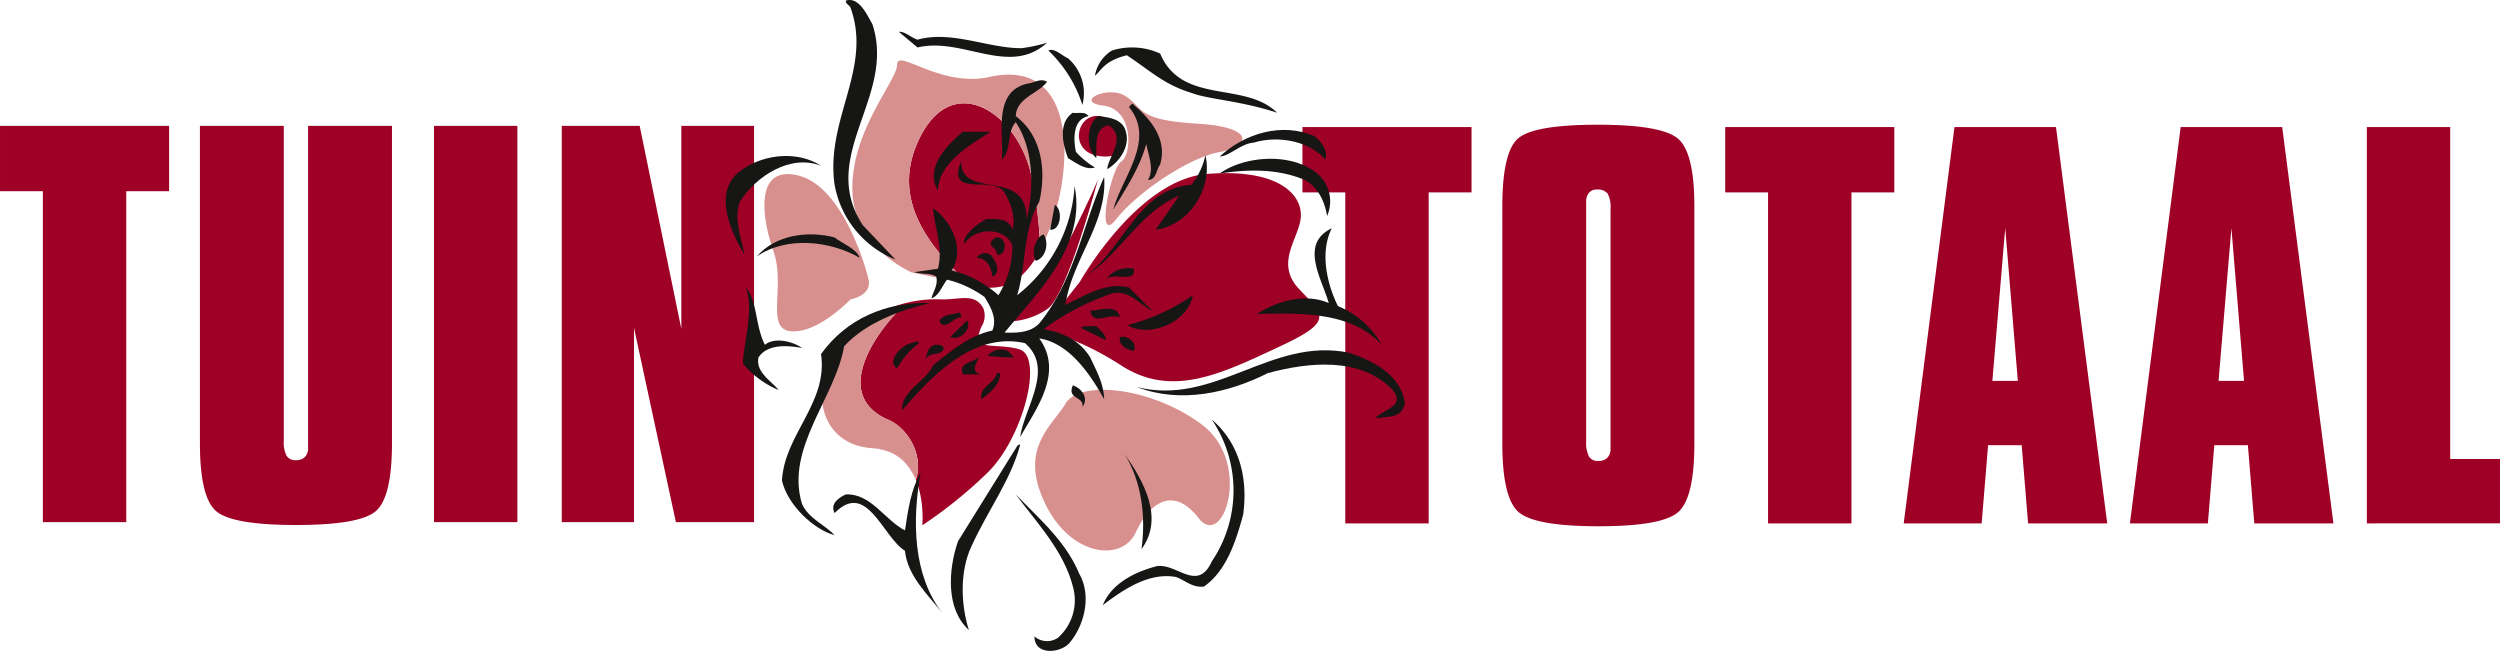<svg xmlns="http://www.w3.org/2000/svg" width="390.887" height="101.767" viewBox="0 0 390.887 101.767">
  <g id="Group_83" data-name="Group 83" transform="translate(-56.983 -294.837)">
    <path id="Path_70" data-name="Path 70" d="M222.692,318.485c5.049.85,5.9-3.933,1.383-5.9-4.464-1.965-6.43,5.049-1.383,5.9m-14.559,25.559c.319-.585,7.6-7.333,10.628-13.5,3.082-6.164,3.931-8.4,3.931-8.4s-4.782,17.962-7.811,20.192C211.8,344.576,207.868,344.576,208.134,344.045Zm11.743-5.9s8.981-16,19.927-16.845,14.612,3.083,14.612,6.43c0,3.4-4.25,7.333-.317,11.532s5.631,5.047-3.35,9.192c-8.98,4.2-16.578,7.864-24.39,2.816-7.864-5.048-12.593-5.367-12.593-5.367ZM213.66,333.2a14.157,14.157,0,0,1-3.294,4.358c-2.232,1.912-5.421,1.7-7.546,1.222-8.183-7.44-12.061-14.56-8.13-22.849,5.313-11.211,15.676-3.932,17.641,5.9A67.312,67.312,0,0,1,213.66,333.2Zm-8.912,9.084a3.168,3.168,0,0,1-.228,2.819c-1.966,4.2,1.966,2.5,5.846,3.612,3.932,1.116.584,14.029-5.049,19.4a70.54,70.54,0,0,1-10.095,8.13s1.114-11.53-7.865-12.062a7.359,7.359,0,0,1,6.854,4.942c1.275-3.667-1.115-8.237-4.729-9.564-8.822-4.306-.425-14.667,2.656-17.483l-2.5.479a21.905,21.905,0,0,0-5.9,3.932,19.455,19.455,0,0,1,14.294-5.579C200.891,341.057,203.376,339.785,204.748,342.289Z" transform="translate(5.968 0.727)" fill="#9f0026" fill-rule="evenodd"/>
    <path id="Path_71" data-name="Path 71" d="M144.819,375.6V313.639H157l6.513,31.745V313.639h11.37V375.6H162.663l-6.551-30.373V375.6m-31.271,0V313.639h13.037V375.6Zm-36.6-61.965h13.113v49.22a4.664,4.664,0,0,0,.432,2.366,1.594,1.594,0,0,0,1.475.687,1.865,1.865,0,0,0,1.411-.509,2.025,2.025,0,0,0,.484-1.463v-50.3h13.114v49.59q0,8.452-2.519,10.646-2.519,2.174-12.49,2.174-10.11,0-12.566-2.238t-2.454-10.582ZM63.685,375.6V323.852h-6.7V313.639H83.425v10.213h-6.7V375.6Zm363.364.191V313.83h13.036v51.9h7.784v10.06Zm-37.046,0,7.937-61.965h15.874l8.011,61.965H409.451l-1-12.224h-5.253l-1.005,12.224Zm13.863-22.283h3.981l-1.972-23.886Zm-49.229,22.283,7.936-61.965h15.873l8.012,61.965H374.085l-1.005-12.224h-5.252l-1.005,12.224ZM368.5,353.512h3.981l-1.972-23.886Zm-35.074,22.283V324.043h-6.7V313.83h26.442v10.213h-6.7v51.752Zm-41.547-49.513c0-5.762.84-9.348,2.531-10.735s5.826-2.086,12.414-2.086q10.093,0,12.591,2.239t2.492,10.582v36.985c0,5.7-.84,9.272-2.531,10.76s-5.85,2.214-12.477,2.214c-6.715,0-10.886-.763-12.541-2.276s-2.479-5.075-2.479-10.7Zm13.113.369V362.9a4.852,4.852,0,0,0,.434,2.442,1.59,1.59,0,0,0,1.474.687,1.868,1.868,0,0,0,1.413-.509,1.937,1.937,0,0,0,.484-1.385V326.65a4.569,4.569,0,0,0-.446-2.417,1.951,1.951,0,0,0-1.68-.636,1.512,1.512,0,0,0-1.245.508,2.033,2.033,0,0,0-.434,1.386Zm-37.669,49.145V324.043h-6.7V313.83h26.441v10.213h-6.7v51.752Z" transform="translate(0 0.877)" fill="#9f0026" fill-rule="evenodd"/>
    <path id="Path_72" data-name="Path 72" d="M192.733,342.38c-3.082,2.817-11.478,13.178-2.656,17.483,3.613,1.327,6,5.9,4.729,9.564a7.359,7.359,0,0,0-6.854-4.942c-8.981-.585-10.362-11.211-3.613-17.695a21.905,21.905,0,0,1,5.9-3.932m10.947-4.41-7.014-1.435s-9.3-3.933-9.3-13.179,7.014-16.844,7.014-19.342c0-2.551,6.748,3.613,14.347,1.966,7.545-1.7,11.477,2.5,11.8,10.946a34.16,34.16,0,0,1-3.774,16.063,67.278,67.278,0,0,0-1.328-11.335c-1.965-9.83-12.328-17.109-17.641-5.9-3.932,8.29-.053,15.41,8.13,22.849.25.055.513.108.788.153A15.2,15.2,0,0,1,201.182,338.448Zm17.057,19.022c-2.179,3.613-7.279,7.014-3.348,15.41,3.878,8.449,12.061,9.565,14.293,4.783s5.9-7.28,9.831-2.232,8.4-8.715.532-14.613S220.471,353.8,218.239,357.47ZM184.6,341.211s-5.048,5.313-9.247,4.994c-4.2-.265-.85-6.96-2.817-12.539-1.965-5.633-2.815-13.5,3.933-11.8s10.362,13.762,10.946,16.259C187.951,340.679,184.6,341.211,184.6,341.211Zm43.147-31.67c2.816,1.966,1.7,3.613,10.946,4.2,9.3.532,8.5,3.56,3.507,4.464-4.941.956-12.859,6.377-16.1,10.521-3.3,4.2-.851-7.97.849-9.087,1.648-1.116,1.913-8.13-2.816-8.714C219.355,310.339,224.988,307.575,227.751,309.541Z" transform="translate(5.375 0.425)" fill="#d8908e" fill-rule="evenodd"/>
    <g id="Group_83-2" data-name="Group 83" transform="translate(170.449 294.837)">
      <path id="Path_73" data-name="Path 73" d="M171.364,346.736c-1.541-2.976-1.169-6.855-2.976-8.981,1.275,3.667-.266,7.918-.477,11.9a14.629,14.629,0,0,0,5.579,4.144c-1.116-1.435-3.613-2.763-3.135-5.1,1.541-2.338,5.1-1.754,6.8-1.488-1.541-1.064-4.357-1.7-5.792-.479" transform="translate(-165.226 -292.816)" fill="#161615" fill-rule="evenodd"/>
      <path id="Path_74" data-name="Path 74" d="M182.159,330.317c1.329,1.063,3.3,1.648,3.933,3.188-4.57-2.656-11.478-3.453-16.1-.213C172.861,329.945,177.909,329.2,182.159,330.317Z" transform="translate(-165.128 -293.189)" fill="#161615" fill-rule="evenodd"/>
      <path id="Path_75" data-name="Path 75" d="M179.857,348.061c3.986-5.526,10.149-8.183,17.058-7.97-4.358,1.009-9.99,2.976-13.445,6.748-1.381,8.076-9.246,15.941-6.588,24.656,1.009,2.285,3.612,3.294,5.1,4.889-3.241-.85-7.385-4.73-8.235-8.556C174.171,360.547,180.973,355.713,179.857,348.061Z" transform="translate(-164.951 -292.707)" fill="#161615" fill-rule="evenodd"/>
      <path id="Path_76" data-name="Path 76" d="M183.376,368.814c3.932-.16,6.057,3.985,9.246,5.632.479-3.135.9-6.323,2.445-9.033-1.329,7.44-1.223,16.047,3.4,21.946-2.285-2.87-5.474-5.846-5.846-9.724-3.507-2.179-5.951-11.053-11-5.9C180.878,370.3,182.207,369.345,183.376,368.814Z" transform="translate(-164.591 -291.514)" fill="#161615" fill-rule="evenodd"/>
      <path id="Path_77" data-name="Path 77" d="M184.066,295.939c-.213-.319-.744-.532-.691-1.01,2.072-.638,3.3,2.232,4.145,3.667,3.773,11.371-8.609,20.564-1.488,31.458l5.1,5.366a15.573,15.573,0,0,1-9.512-11.69C180.133,313.473,187.626,305.5,184.066,295.939Z" transform="translate(-164.59 -294.837)" fill="#161615" fill-rule="evenodd"/>
      <path id="Path_78" data-name="Path 78" d="M193.157,346.09c.372,0,.956-.584,1.222,0a12.925,12.925,0,0,0-3.4,3.932C189.224,349.012,191.615,346.408,193.157,346.09Z" transform="translate(-164.169 -292.436)" fill="#161615" fill-rule="evenodd"/>
      <path id="Path_79" data-name="Path 79" d="M196.549,351.381c2.71-2.179,5.686-4.676,9.247-5.421.8-1.86-.266-3.719-1.223-5.261a17.257,17.257,0,0,0-5.845-2.71c-.8,1.009-1.275,2.551-2.444,2.922.265-1.115,1.062-2.019.743-3.4-1.009-.584-2.338-.318-3.4-.69l3.667-.532c.85-3.294-.532-6.323-.744-9.458,2.763,1.966,5.1,6.377,2.869,9.724a16.9,16.9,0,0,1,7.334,3.878,14.714,14.714,0,0,0,2.178-7.811c-1.275-2.922-5.791-2.816-7.545-.213-.266-1.381,2.073-3.134,3.454-3.878,1.435-.053,3.613-.159,4.091,1.647.585-2.019-.265-4.091-1.222-5.791-1.754-2.87-9.139,1.009-6.8-4.889.052,6.164,10.255.85,10.255,9.033,1.222-4.889,1.063-11-1.7-15.144-1.434,1.435-.585,4.3-2.179,5.845.319-3.878-1.487-10.734,4.092-11.9,1.009-.107,1.966-.9,2.976-.266-1.382,1.86-4.782,2.5-4.889,5.366,4.039,3.029,4.835,8.5,3.667,13.391-2.6,4.464-2.02,10.043-3.454,14.612a23.513,23.513,0,0,0,8.98-17.057c1.913,9.512-6.27,17.11-10.946,22.9,2.072.052,4.039,0,5.421-1.435,5.525-6.748,6.747-15.3,10.148-22.9.532,7.174-4.995,12.86-6.057,19.979,2.869-1.274,6.164-3.612,9.937-2.71l3.666,3.667c-2.231-1.116-4.038-3.826-7.067-2.445a38.191,38.191,0,0,0-9.937,5.314c2.869.479,5.58,1.647,7.279,4.411.957,2.072,2.127,4.091,2.179,6.535-2.072-3.719-5.366-8.767-10.148-9.511,3.825,5.313-.373,10.839-2.976,15.41.584-4.465,5.42-10.681.743-14.666-8.024-1.806-14.506,5.048-19.235,10.521C191.661,355.206,195.273,354.091,196.549,351.381Z" transform="translate(-164.108 -294.273)" fill="#161615" fill-rule="evenodd"/>
      <path id="Path_80" data-name="Path 80" d="M196.6,346.332c.532,0,1.17-.107,1.434.479-.212,1.435-2.5.424-2.869,1.965C195.375,347.873,195.481,346.651,196.6,346.332Z" transform="translate(-163.943 -292.413)" fill="#161615" fill-rule="evenodd"/>
      <path id="Path_81" data-name="Path 81" d="M200.947,314.513h4.358c-3.188,2.019-8.236,4.941-8.236,9.246C195,320.145,198.344,316.745,200.947,314.513Z" transform="translate(-163.884 -293.911)" fill="#161615" fill-rule="evenodd"/>
      <path id="Path_82" data-name="Path 82" d="M200.378,341.511c.318.159.266.478.266.743-1.17-.053-2.711,2.392-3.4.479C198.04,341.724,199.315,341.829,200.378,341.511Z" transform="translate(-163.845 -292.639)" fill="#161615" fill-rule="evenodd"/>
      <path id="Path_83" data-name="Path 83" d="M209.33,361.466c.159-.16.266-.319.479-.213-1.434,5.473-5.155,10.414-7.6,15.835-1.859,3.878-1.7,9.139-.424,13.124-3.613-3.241-3.242-9.4-1.7-13.869Z" transform="translate(-163.764 -291.712)" fill="#161615" fill-rule="evenodd"/>
      <path id="Path_84" data-name="Path 84" d="M201.523,342.678c.8,1.222-1.063,3.294-2.656,2.6Z" transform="translate(-163.768 -292.585)" fill="#161615" fill-rule="evenodd"/>
      <path id="Path_85" data-name="Path 85" d="M203.195,348.21c.372-.053-1.754,2.337.479,2.656H200.75C200.059,348.9,202.344,349.06,203.195,348.21Z" transform="translate(-163.686 -292.324)" fill="#161615" fill-rule="evenodd"/>
      <path id="Path_86" data-name="Path 86" d="M205,332.894c.8.851,1.753,2.817.266,3.4-.107-1.381-.851-2.922-2.445-2.922A1.575,1.575,0,0,1,205,332.894Z" transform="translate(-163.582 -293.057)" fill="#161615" fill-rule="evenodd"/>
      <path id="Path_87" data-name="Path 87" d="M205.982,350.544h.479c.052,1.753-1.595,3.082-2.922,4.091C203.165,352.616,205.5,352.3,205.982,350.544Z" transform="translate(-163.55 -292.214)" fill="#161615" fill-rule="evenodd"/>
      <path id="Path_88" data-name="Path 88" d="M207.637,347.256l.956,1.01a29.1,29.1,0,0,1-4.144-.266A2.8,2.8,0,0,1,207.637,347.256Z" transform="translate(-163.506 -292.38)" fill="#161615" fill-rule="evenodd"/>
      <path id="Path_89" data-name="Path 89" d="M205.649,330.3c2.019-.265,1.807,2.976.266,2.71C205.915,331.626,203.843,331.678,205.649,330.3Z" transform="translate(-163.484 -293.168)" fill="#161615" fill-rule="evenodd"/>
      <path id="Path_90" data-name="Path 90" d="M214.372,301.294c-5.9,5.366-13.232-.956-20.245.743l-2.922-2.444c.9-.106,1.913.9,2.922,1.222,5.313-1.488,11.159,1.382,16.26,1.329A24.449,24.449,0,0,0,214.372,301.294Z" transform="translate(-164.129 -294.613)" fill="#161615" fill-rule="evenodd"/>
      <path id="Path_91" data-name="Path 91" d="M208.661,368.661c3.825,3.985,7.811,7.333,9.937,12.434,1.913,3.348.85,7.917-1.488,10.734-1.329,1.647-5.527,2.126-5.527-.957a3.028,3.028,0,0,0,3.667.213,7.821,7.821,0,0,0,2.337-8.024C216.153,377.428,211.743,372.859,208.661,368.661Z" transform="translate(-163.307 -291.361)" fill="#161615" fill-rule="evenodd"/>
      <path id="Path_92" data-name="Path 92" d="M212.892,329.839c.85,1.275.425,3.613-1.222,4.144C210.82,332.655,211.723,330.157,212.892,329.839Z" transform="translate(-163.181 -293.189)" fill="#161615" fill-rule="evenodd"/>
      <path id="Path_93" data-name="Path 93" d="M216.615,303.611a7.2,7.2,0,0,1,2.231,7.28,20.051,20.051,0,0,0-5.313-8.5C214.436,301.91,215.658,303.187,216.615,303.611Z" transform="translate(-163.078 -294.486)" fill="#161615" fill-rule="evenodd"/>
      <path id="Path_94" data-name="Path 94" d="M214.53,325.423c1.381.851.85,4.145-.743,3.879Z" transform="translate(-163.066 -293.397)" fill="#161615" fill-rule="evenodd"/>
      <path id="Path_95" data-name="Path 95" d="M217.256,311.671c.85.159,1.861-.265,2.445.531-2.445.479-2.392,3.561-1.966,5.58a12.326,12.326,0,0,0,2.976,2.444c-1.488.479-2.869-.69-4.2-1.434C215.663,316.613,214.919,313.212,217.256,311.671Z" transform="translate(-162.976 -294.044)" fill="#161615" fill-rule="evenodd"/>
      <path id="Path_96" data-name="Path 96" d="M217.2,352.371c1.488.531,2.5,2.072,1.488,3.4C219.056,354.071,216.187,354.6,217.2,352.371Z" transform="translate(-162.916 -292.128)" fill="#161615" fill-rule="evenodd"/>
      <path id="Path_97" data-name="Path 97" d="M220.8,343.541c.638.69,1.488,1.274,1.488,2.178l-3.932-1.913C218.992,343.381,220,343.594,220.8,343.541Z" transform="translate(-162.851 -292.544)" fill="#161615" fill-rule="evenodd"/>
      <path id="Path_98" data-name="Path 98" d="M235.642,322.638a11.222,11.222,0,0,0,2.179-4.624c1.222,5.1-2.551,11-7.758,11.637l3.666-5.313c-6.111,2.55-9.192,9.033-14.665,12.646C225.282,332.255,227.354,323.276,235.642,322.638Z" transform="translate(-162.817 -293.746)" fill="#161615" fill-rule="evenodd"/>
      <path id="Path_99" data-name="Path 99" d="M221.007,312.178c1.381.16,3.878.319,4.357,2.445.691,2.338-1.063,4.782-2.922,5.845.159-1.966,3.082-4.889.266-6.854-2.392.372-1.913,3.348-1.966,5.154C219.094,317.227,219.147,313.56,221.007,312.178Z" transform="translate(-162.794 -294.021)" fill="#161615" fill-rule="evenodd"/>
      <path id="Path_100" data-name="Path 100" d="M219.774,341.272c1.542-.107,4.3-1.116,4.624,1.009C222.7,341.538,220.253,343.716,219.774,341.272Z" transform="translate(-162.784 -292.666)" fill="#161615" fill-rule="evenodd"/>
      <path id="Path_101" data-name="Path 101" d="M230.154,380.4c3.135-.426,6.323,4.144,8.555-.744a19.811,19.811,0,0,0,0-22.158c4.3,3.667,5.687,9.14,4.889,14.879-1.116,4.091-2.6,8.767-6.111,11.211-1.806.266-2.975-1.009-4.41-1.487-4.144-.744-8.076,1.86-11.425,4.41C223.034,383.055,226.807,381.248,230.154,380.4Z" transform="translate(-162.696 -291.887)" fill="#161615" fill-rule="evenodd"/>
      <path id="Path_102" data-name="Path 102" d="M226.466,334.967c.479,2.392-3.241.425-4.357,1.7A4.259,4.259,0,0,1,226.466,334.967Z" transform="translate(-162.674 -292.951)" fill="#161615" fill-rule="evenodd"/>
      <path id="Path_103" data-name="Path 103" d="M225.67,310.833l.531-.532c2.817,2.392,5.527,5.527,4.358,9.512-.638.8-.532,2.39-1.913,2.444,1.062-1.754,0-4.039-.266-5.632-1.009,3.719-3.188,6.961-5.154,10.255C224.448,321.991,229.973,316.039,225.67,310.833Z" transform="translate(-162.622 -294.109)" fill="#161615" fill-rule="evenodd"/>
      <path id="Path_104" data-name="Path 104" d="M224.191,345.167c1.115-.319,2.869.85,2.178,2.178C225.36,347.186,223.978,346.5,224.191,345.167Z" transform="translate(-162.577 -292.47)" fill="#161615" fill-rule="evenodd"/>
      <path id="Path_105" data-name="Path 105" d="M224.9,362.622c2.922,4.144,6.27,9.989,2.656,14.878C228.249,372.452,227.61,366.979,224.9,362.622Z" transform="translate(-162.543 -291.646)" fill="#161615" fill-rule="evenodd"/>
      <path id="Path_106" data-name="Path 106" d="M235.56,338.922c-.744,4.251-6.8,6.75-10.2,4.676A31.759,31.759,0,0,0,235.56,338.922Z" transform="translate(-162.521 -292.761)" fill="#161615" fill-rule="evenodd"/>
      <path id="Path_107" data-name="Path 107" d="M259.885,347.516c3.719,1.222,8.076,3.4,8.768,7.811-.373,2.551-2.764,2.126-4.624,2.444.957-1.275,4.888-1.86,2.71-4.41-4.995-5.261-13.179-4.357-19.5-2.656-6.111,3.082-13.655,4.835-20.51,2.179C238.949,355.965,247.716,345.019,259.885,347.516Z" transform="translate(-162.457 -292.374)" fill="#161615" fill-rule="evenodd"/>
      <path id="Path_108" data-name="Path 108" d="M235.629,309.049c-4.357-1.329-6.377-3.4-10.149-5.9-3.56.85-4.039,2.444-4.995,3.188a5.736,5.736,0,0,1,2.656-3.933,10.545,10.545,0,0,1,7.546.479c3.4,8.076,13.231,4.251,18.278,9.246C243.121,310.218,238.286,310.058,235.629,309.049Z" transform="translate(-162.751 -294.504)" fill="#161615" fill-rule="evenodd"/>
      <path id="Path_109" data-name="Path 109" d="M253.722,320.38a5.687,5.687,0,0,1,2.178,7.12c-.371-2.444-1.647-5.048-4.144-5.9-4.091-1.54-8.607-1.381-12.646-.743C242.882,318.149,249.737,317.617,253.722,320.38Z" transform="translate(-161.874 -293.721)" fill="#161615" fill-rule="evenodd"/>
      <path id="Path_110" data-name="Path 110" d="M253.936,315.217c1.221.956,2.125,2.39,1.7,3.666-2.286-2.763-7.175-3.878-11.213-2.656-2.072.159-3.666,2.072-5.313,2.178C242.988,314.792,248.833,312.985,253.936,315.217Z" transform="translate(-161.874 -293.924)" fill="#161615" fill-rule="evenodd"/>
      <path id="Path_111" data-name="Path 111" d="M255.9,340.616c-1.009-3.667-4.675-9.247.479-11.691-1.913,3.773-.744,8.715.956,12.168a13.805,13.805,0,0,1,6.855,6.058c-4.835-5.314-12.965-4.942-19.5-4.835C247.614,340.4,252.132,338.969,255.9,340.616Z" transform="translate(-161.611 -293.232)" fill="#161615" fill-rule="evenodd"/>
      <path id="Path_112" data-name="Path 112" d="M168.032,320.188c3.453-2.39,8.608-2.869,12.221-.532-4.782-1.859-10.148,1.595-12.7,5.633-1.01,2.763.265,5.686.743,8.289C166.224,330.124,162.984,323.428,168.032,320.188Z" transform="translate(-165.347 -293.74)" fill="#161615" fill-rule="evenodd"/>
    </g>
  </g>
</svg>
